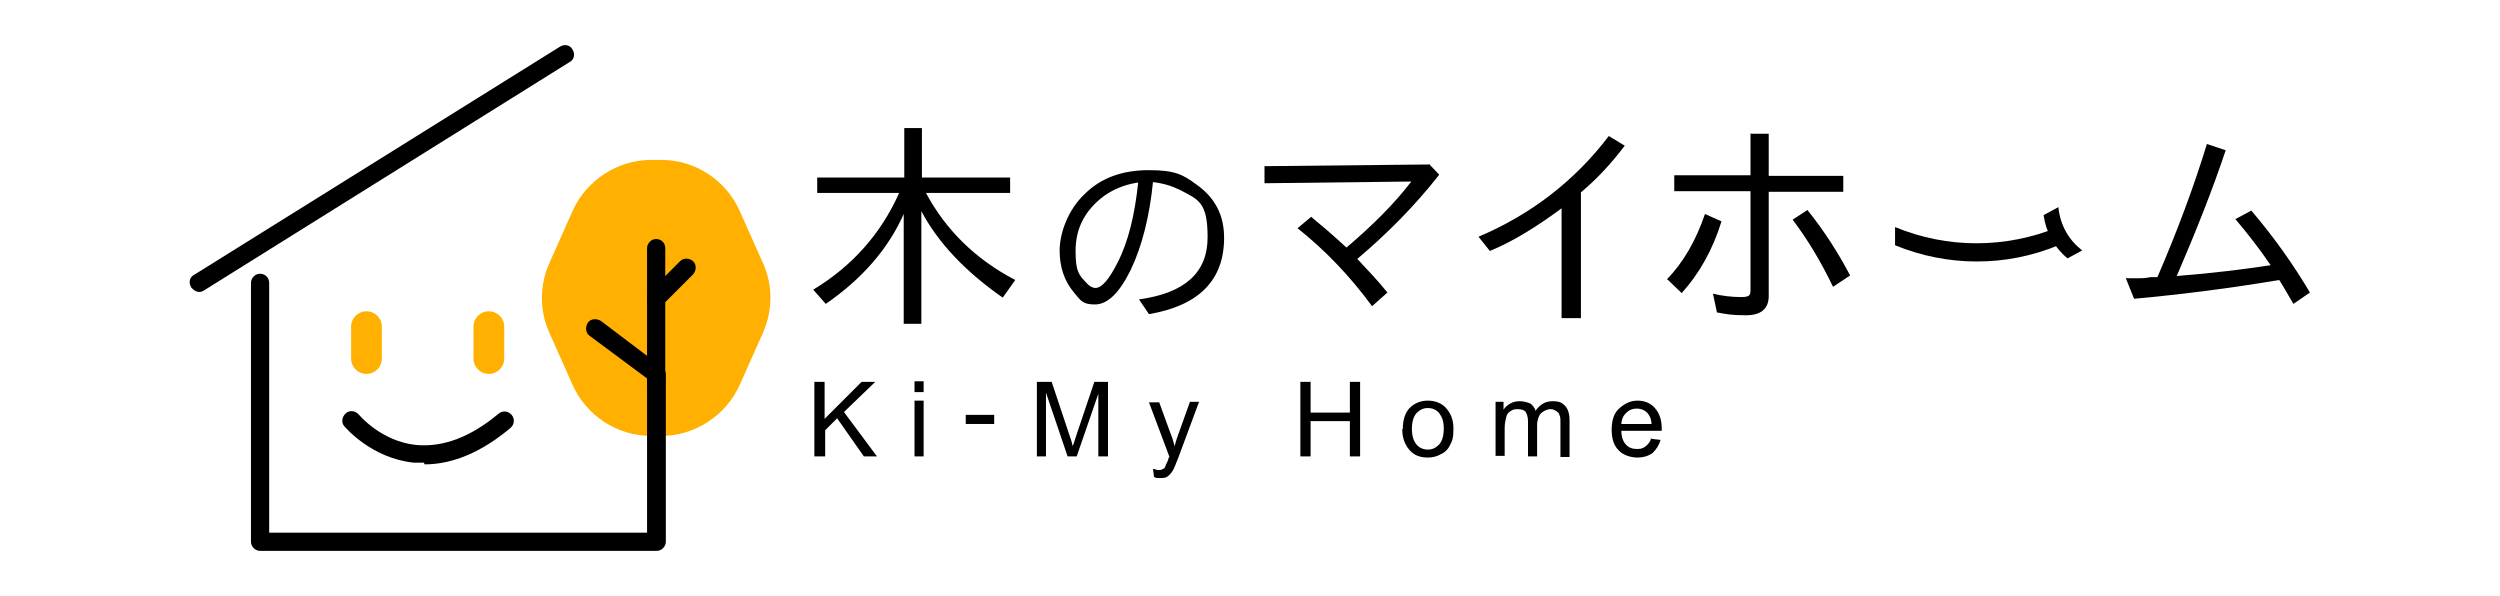 <?xml version="1.0" encoding="UTF-8"?>
<svg id="_レイヤー_1" data-name=" レイヤー 1" xmlns="http://www.w3.org/2000/svg" version="1.1" viewBox="0 0 439.3 104.8">
  <defs>
    <style>
      .cls-1 {
        fill: #000;
      }

      .cls-1, .cls-2 {
        stroke-width: 0px;
      }

      .cls-2 {
        fill: #ffb000;
      }
    </style>
  </defs>
  <path class="cls-1" d="M162.6,33.7c3.5,6.6,8.7,11.8,15.8,15.5l-2.2,3.1c-6.6-4.6-11.4-9.7-14.3-15.2v19.8h-3.1v-19.3c-2.7,6.1-7.3,11.4-13.7,15.8l-2.2-2.5c6.8-4.1,11.9-9.8,15.1-17h-14.4v-2.7h15.3v-8.7h3.1v8.7h15.5v2.7h-14.8Z"/>
  <path class="cls-1" d="M200.2,52.6c8-1.1,12-4.7,12-10.9s-1.6-6.6-4.8-8.3c-1.4-.7-3-1.2-4.8-1.4-.6,6-1.9,11.2-3.9,15.4-2,4.1-4.1,6.1-6.3,6.1s-2.5-.7-3.6-2c-1.8-2.1-2.6-4.6-2.6-7.5s1.4-7.1,4.4-9.9c2.9-2.9,6.7-4.2,11.3-4.2s6,.8,8.3,2.5c3.3,2.3,4.9,5.4,4.9,9.4,0,7.4-4.4,11.9-13.2,13.4l-1.7-2.5h0ZM199.8,32.1c-2.5.4-4.7,1.4-6.4,2.8-3,2.5-4.4,5.5-4.4,9.2s.6,4.2,1.9,5.6c.5.6,1.1.9,1.6.9,1.1,0,2.4-1.5,3.9-4.5,1.9-3.7,3-8.4,3.6-14h0Z"/>
  <path class="cls-1" d="M251.1,28.8l1.8,1.9c-4.3,5.5-9.2,10.4-14.4,14.8,1.8,1.9,3.6,3.8,5.3,5.9l-2.7,2.4c-3.9-5.3-8.2-9.8-13.1-13.7l2.4-2c1.7,1.4,3.7,3.1,6.2,5.4,4.6-3.9,8.4-7.7,11.4-11.6l-25.8.3v-3l29.1-.3h0Z"/>
  <path class="cls-1" d="M274.4,55.9v-19.3c-4.3,3.2-8.5,5.8-12.6,7.5l-2-2.5c9.2-3.9,16.9-9.8,22.9-17.7l2.8,1.7c-2.2,2.9-4.7,5.7-7.7,8.2v22.1h-3.4,0Z"/>
  <path class="cls-1" d="M292.9,49.1c2.9-3,5.1-6.8,6.7-11.5l2.9,1.3c-1.5,4.9-3.9,9.2-7,12.6,0,0-2.5-2.4-2.5-2.4ZM307.7,23.5h3.1v7.4h13.1v2.8h-13.1v18.3c0,2.3-1.4,3.4-4,3.4s-3.4-.2-5.1-.5l-.7-3.3c1.6.4,3.3.6,5,.6s1.6-.5,1.6-1.6v-17h-13.4v-2.8h13.4v-7.4h0ZM322.1,50.4c-2.2-4.6-4.6-8.5-7.1-11.8l2.6-1.7c2.9,3.6,5.4,7.5,7.5,11.5,0,0-3,2-3,2Z"/>
  <g>
    <path class="cls-1" d="M333,39.9h0c9.2,3.8,19.4,3.8,28.7,0h0v3.2h0c-9.2,3.8-19.4,3.8-28.7,0h0v-3.2Z"/>
    <path class="cls-1" d="M361.7,36.4h0c.3,3.1,1.8,5.8,4.2,7.6h0l-2.6,1.4h0c-2.4-2-3.8-4.7-4.2-7.6h0l2.6-1.4Z"/>
  </g>
  <path class="cls-1" d="M373.8,48.9h1.7c.7,0,1.4,0,2.4-.2h1.2c3.5-8.1,6.4-15.9,8.7-23.4l3.3,1.1c-2.3,6.9-5.2,14.2-8.6,22.1,6.4-.5,11.9-1.2,16.5-1.9-1.9-2.8-4-5.5-6.2-8.1l2.8-1.5c4,4.7,7.4,9.5,10.3,14.4l-2.9,2c-1.2-2-2-3.5-2.5-4.2-8.3,1.4-16.8,2.5-25.5,3.3l-1.4-3.5v-.2Z"/>
  <path class="cls-1" d="M143.1,80.2v-13.1h1.8v6.5l6.5-6.5h2.4l-5.5,5.3,5.8,7.8h-2.3l-4.7-6.7-2.1,2.1v4.6h-1.9Z"/>
  <path class="cls-1" d="M160.7,68.9v-1.9h1.6v1.9h-1.6ZM160.7,80.2v-9.8h1.6v9.8h-1.6Z"/>
  <path class="cls-1" d="M169.7,74.5v-1.6h5v1.6h-5Z"/>
  <path class="cls-1" d="M182.2,80.2v-13.1h2.6l3.1,9.3c.3.8.5,1.5.6,2,.2-.5.4-1.2.7-2.1l3.1-9.2h2.4v13.1h-1.7v-11l-3.8,11h-1.6l-3.8-11.2v11.2h-1.7,0Z"/>
  <path class="cls-1" d="M202.8,83.9l-.2-1.5c.3,0,.7.2.9.2s.7,0,.8-.2c.3,0,.4-.3.5-.5,0-.2.3-.6.5-1.2,0,0,0-.3.2-.4l-3.6-9.6h1.8l2,5.5c.3.7.5,1.4.7,2.2.2-.8.4-1.4.7-2.2l2-5.6h1.6l-3.6,9.7c-.4,1-.7,1.8-.9,2.2-.3.5-.6.9-1,1.2s-.8.3-1.4.3-.7,0-1-.2h0Z"/>
  <path class="cls-1" d="M228.5,80.2v-13.1h1.8v5.4h6.9v-5.4h1.8v13.1h-1.8v-6.2h-6.9v6.2h-1.8Z"/>
  <path class="cls-1" d="M246.5,75.4c0-1.8.5-3.1,1.4-3.9.8-.7,1.8-1.1,3-1.1s2.4.4,3.2,1.3,1.3,2,1.3,3.6-.2,2.2-.6,2.9c-.3.7-.9,1.3-1.6,1.6-.7.4-1.4.6-2.3.6-1.4,0-2.4-.4-3.2-1.3s-1.3-2.1-1.3-3.7h0ZM248.1,75.4c0,1.2.3,2.1.8,2.7.5.6,1.2.9,2,.9s1.4-.3,2-.9c.5-.6.8-1.5.8-2.8s-.3-2-.8-2.7c-.5-.6-1.2-.9-2-.9s-1.4.3-2,.9c-.5.6-.8,1.5-.8,2.7h0Z"/>
  <path class="cls-1" d="M262.8,80.2v-9.6h1.4v1.4c.3-.5.7-.8,1.2-1.1s1.1-.4,1.7-.4,1.3.2,1.8.4c.4.3.8.7.9,1.3.8-1.1,1.7-1.7,3-1.7s1.7.3,2.2.8.8,1.4.8,2.5v6.5h-1.6v-6c0-.7,0-1.1-.2-1.4,0-.3-.3-.5-.6-.7-.3-.2-.6-.3-.9-.3-.7,0-1.2.3-1.7.7-.4.4-.7,1.2-.7,2.1v5.5h-1.6v-6.2c0-.7-.2-1.3-.4-1.6s-.7-.5-1.3-.5-.8,0-1.3.3-.7.6-.8,1-.3,1.1-.3,2v4.9h-1.6Z"/>
  <path class="cls-1" d="M290.1,77.1l1.7.2c-.3,1-.8,1.7-1.4,2.3-.7.5-1.6.8-2.7.8s-2.5-.4-3.3-1.3c-.8-.8-1.2-2-1.2-3.6s.4-2.9,1.3-3.7,1.9-1.4,3.2-1.4,2.3.4,3.1,1.3,1.2,2.1,1.2,3.6,0,.3,0,.4h-7.1c0,1,.3,1.9.8,2.4.5.6,1.2.8,2,.8s1.1-.2,1.5-.5.8-.8,1-1.5l-.2.2ZM284.9,74.5h5.3c0-.8-.3-1.4-.6-1.8-.5-.6-1.2-.9-2-.9s-1.4.3-1.9.8-.8,1.2-.8,2h0Z"/>
  <g>
    <path class="cls-2" d="M116.2,28.1h-1.8c-5.9,0-11.4,3.6-13.8,9l-4.1,9.2c-1.7,3.9-1.7,8.3,0,12.1l4.1,9.2c2.4,5.4,7.8,9,13.8,9h1.8c5.9,0,11.4-3.6,13.8-9l4.1-9.2c1.7-3.9,1.7-8.3,0-12.1l-4.1-9.2c-2.4-5.4-7.8-9-13.8-9Z"/>
    <path class="cls-1" d="M35,51.3c-.5,0-1-.3-1.4-.8-.5-.8-.3-1.8.5-2.2L98.4,8.2c.8-.5,1.8-.3,2.2.5.5.8.3,1.8-.5,2.2L35.9,51c-.3.2-.6.3-.8.3Z"/>
    <path class="cls-1" d="M115.3,96.8H45.7c-.8,0-1.6-.7-1.6-1.6v-45.5c0-.8.7-1.6,1.6-1.6s1.6.7,1.6,1.6v43.9h66.4v-27.1l-10.1-7.5c-.7-.5-.8-1.5-.3-2.3.5-.7,1.5-.8,2.3-.3l10.7,8.1c.4.3.7.8.7,1.3v29.4c0,.8-.7,1.6-1.6,1.6Z"/>
    <path class="cls-1" d="M115.3,68.9c-.8,0-1.6-.7-1.6-1.6v-23.7c0-.8.7-1.6,1.6-1.6s1.6.7,1.6,1.6v23.7c0,.8-.7,1.6-1.6,1.6Z"/>
    <path class="cls-1" d="M115.3,54c-.4,0-.8-.2-1.1-.5-.6-.6-.6-1.6,0-2.3l5.3-5.3c.6-.6,1.6-.6,2.3,0,.6.6.6,1.6,0,2.3l-5.3,5.3c-.3.3-.8.5-1.1.5h0Z"/>
    <path class="cls-2" d="M64.4,54.7h0c1.5,0,2.7,1.2,2.7,2.7v5.6c0,1.5-1.2,2.7-2.7,2.7h0c-1.5,0-2.7-1.2-2.7-2.7v-5.6c0-1.5,1.2-2.7,2.7-2.7Z"/>
    <path class="cls-2" d="M85.9,54.7h0c1.5,0,2.7,1.2,2.7,2.7v5.6c0,1.5-1.2,2.7-2.7,2.7h0c-1.5,0-2.7-1.2-2.7-2.7v-5.6c0-1.5,1.2-2.7,2.7-2.7Z"/>
    <path class="cls-1" d="M74.5,81.3c-.6,0-1.2,0-1.8,0-7.5-.8-12-6.2-12.2-6.4-.6-.7-.4-1.7.3-2.3.7-.6,1.7-.4,2.3.3,0,0,3.9,4.7,10.1,5.3,4.7.4,9.5-1.4,14.4-5.5.7-.6,1.7-.5,2.3.2.6.7.5,1.7-.2,2.3-5,4.2-10.1,6.4-15.1,6.4h0Z"/>
  </g>
</svg>